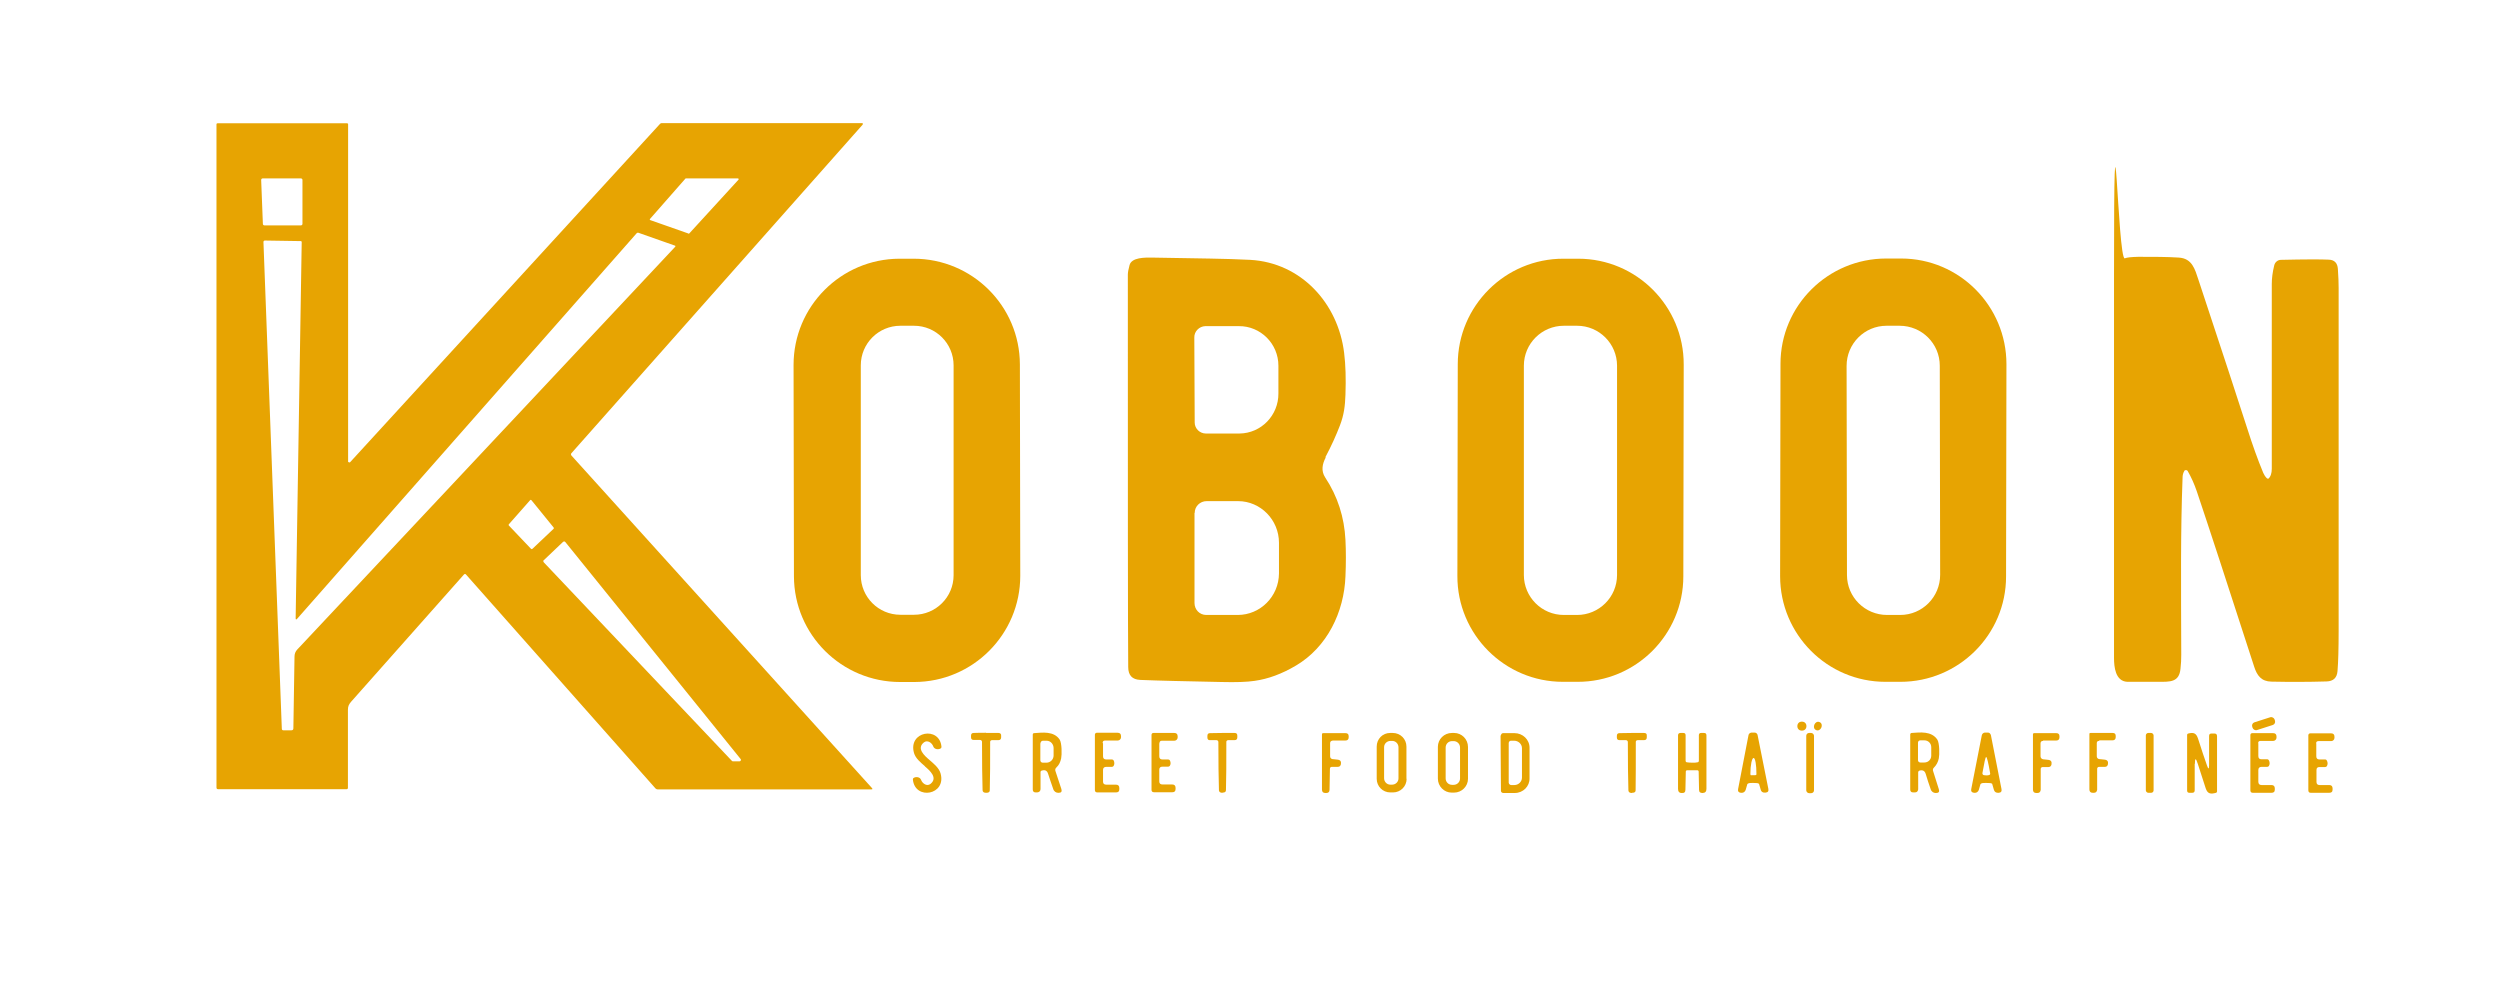 <?xml version="1.0" encoding="UTF-8"?>
<svg xmlns="http://www.w3.org/2000/svg" version="1.1" viewBox="0 0 1320 529">
  <defs>
    <style>
      .cls-1 {
        fill: #e7a402;
      }
    </style>
  </defs>
  <!-- Generator: Adobe Illustrator 28.6.0, SVG Export Plug-In . SVG Version: 1.2.0 Build 709)  -->
  <g>
    <g id="Calque_1">
      <g>
        <path class="cls-1" d="M184.1,244c.3.2.6.3.8,0,0,0,0,0,0,0l163.6-178.6c.3-.3.6-.4.9-.4h105.8c.2,0,.3.1.4.3,0,.2,0,.4-.2.6-51.2,57.8-102.4,115.6-153.7,173.4-.3.3-.3.8,0,1.2l158.7,175.6c.4.5.3.7-.3.7h-112.9c-.4,0-.8-.2-1.1-.5l-100.1-113c-.2-.3-.7-.3-1,0,0,0,0,0,0,0-19.8,22.4-39.7,44.8-59.6,67.2-1.2,1.4-1.7,2.4-1.7,4.3,0,14.8,0,28.6,0,41.2,0,.4-.3.7-.7.7h-67.8c-.6,0-.9-.3-.9-.9V65.7c0-.4.2-.6.6-.6h68.4c.3,0,.5.2.5.5,0,59.3,0,118.6,0,177.9,0,.3,0,.5.1.5ZM138.7,94.2c-.5,0-.8.4-.8.8,0,0,0,0,0,0l.9,23.2c0,.5.4.8.8.8h19.3c.5,0,.8-.4.8-.8v-23.2c0-.5-.4-.8-.8-.8h-20.1ZM363.4,123.4c.2,0,.3,0,.5-.1l26-28.4c.2-.2.1-.4,0-.6,0,0-.2-.1-.3-.1h-27.4c-.1,0-.2,0-.3.1l-18.7,21.3c-.2.2-.1.4,0,.6,0,0,0,0,.1,0l20.2,7.1ZM156.1,326.6l3.2-198.8c0-.3-.1-.4-.4-.5l-19-.3c-.5,0-.8.3-.8.8l9.7,257c0,.5.3.8.8.8h4.2c.7,0,1.1-.3,1.1-1,.2-13,.4-25.6.6-37.9,0-1.5.5-2.7,1.4-3.7,43-45.8,109.6-116.7,199.6-212.7.2-.2.1-.4,0-.6,0,0,0,0-.1,0l-19.3-6.8c-.4-.1-.7,0-.9.2l-179.3,203.6c-.5.6-.8.5-.8-.3ZM292.3,279.2c.2-.2.2-.5,0-.7l-11.7-14.4c-.2-.2-.5-.3-.7,0,0,0,0,0,0,0l-11.2,12.7c-.2.2-.2.5,0,.7l11.7,12.3c.2.2.5.2.7,0,0,0,0,0,0,0l11.2-10.6ZM287.1,295.7c-.3.3-.3.8,0,1.2l99.3,104.8c.2.2.4.3.6.3h3.4c.5,0,.8-.4.8-.8,0-.2,0-.4-.2-.5l-92.5-114.5c-.3-.4-.8-.4-1.2-.1,0,0,0,0,0,0l-10.2,9.7Z"/>
        <path class="cls-1" d="M1197.6,252.9c1.3-1.2,1.9-3,1.9-5.4,0-13.8,0-46.3,0-97.5,0-3,.4-6.3,1.3-9.9.4-1.7,1.9-2.9,3.5-2.9,12.8-.3,21.2-.3,25.3-.1,3,.1,4.6,1.8,4.8,4.9.3,4.2.4,7.5.4,10,0,59.4,0,119.8,0,181.2,0,9.4-.2,16.4-.6,21.2-.3,3.5-2.2,5.3-5.8,5.4-9.8.3-19.5.3-29.1.1-5.3-.1-7.6-3.2-9.1-7.9-14-43.3-24.1-74.2-30.3-92.6-1.3-3.8-2.9-7.4-4.8-10.7-.3-.5-.9-.6-1.4-.4-.2,0-.3.2-.4.4-.6,1-.9,2.2-.9,3.4-1.1,29-.8,56-.7,93.5,0,2.5-.1,5-.4,7.5-.7,7.2-5.5,6.9-11.7,6.9-10.8,0-16.3,0-16.4,0-6.3-.3-7-7.9-7-12.6,0-11.4,0-78.8,0-202.3s1.9-7.1,5.7-8.7c1.2-.5,3.5-.7,7.1-.8,8.1,0,15.2,0,21.3.4,7.2.4,8.6,6.1,10.5,11.8,12.4,37.3,20.9,63.5,25.8,78.6,2.7,8.5,5.5,16.3,8.4,23.3.5,1.1,1.1,2.1,2,2.9.2.2.5.2.7,0Z"/>
        <path class="cls-1" d="M700,241.5c-1.8,3.4-2.6,7.1-.3,10.6,6.6,10,10.1,21,10.7,33,.3,6,.3,12.4,0,19.2-.7,18.9-9.7,37.4-26.1,47.1-7.4,4.4-14.7,7.1-21.9,8.1-3.9.6-9.8.8-17.5.6-19.1-.4-33.4-.7-42.8-1.1-4.3-.2-6.4-2.4-6.4-6.8-.2-22.5-.2-91.6-.2-207.2,0-1.1.3-2.8.9-5,1.1-4.2,8.3-4,11.7-4,26.5.5,38.1.5,52,1.2,26.9,1.5,46.4,22.9,49.6,49.1.8,6.4,1,13.7.7,22.2-.2,5.9-.8,10.6-2.9,16.1-2,5.2-4.5,10.8-7.7,16.8ZM630.6,178.2l.2,44.9c0,3.2,2.7,5.8,5.9,5.8h17.7c11.5-.1,20.7-9.6,20.6-21.2h0s0-14.6,0-14.6c0-11.6-9.4-21-20.9-20.9h-17.7c-3.2.1-5.9,2.8-5.8,6h0ZM630.7,270.9v47.5c0,3.5,2.7,6.3,6.2,6.3h16.6c12,0,21.7-9.8,21.8-21.9v-16.2c0-12.1-9.7-22-21.6-22h-16.6c-3.5,0-6.3,2.8-6.3,6.2h0Z"/>
        <path class="cls-1" d="M538.7,304c0,30.9-25,56-55.9,56.1h-7.5c-30.9,0-56-24.9-56.1-55.8h0l-.2-111.6c0-30.9,25-56,55.9-56.1h7.5c30.9,0,56,24.9,56.1,55.8l.2,111.6ZM503.5,192.9c0-11.5-9.3-20.9-20.9-20.9h-7.2c-11.5,0-20.9,9.3-20.9,20.9v110.8c0,11.5,9.3,20.9,20.9,20.9h7.2c11.5,0,20.9-9.3,20.9-20.9h0v-110.8Z"/>
        <path class="cls-1" d="M888.8,304.3c0,30.8-25.1,55.8-55.9,55.7h-7.7c-30.8,0-55.8-25.1-55.7-55.9h0s.2-111.8.2-111.8c0-30.8,25.1-55.8,55.9-55.7h7.7c30.8,0,55.8,25.1,55.7,55.9h0s-.2,111.8-.2,111.8ZM853.8,193.1c0-11.6-9.4-21.1-21.1-21.1h-7c-11.6,0-21.1,9.4-21.1,21.1h0v110.5c0,11.6,9.4,21.1,21.1,21.1h7c11.6,0,21.1-9.4,21.1-21.1h0v-110.5Z"/>
        <path class="cls-1" d="M1059.2,304.4c0,30.7-25,55.6-55.8,55.6h-7.9c-30.7,0-55.6-25-55.6-55.8l.2-112.1c0-30.7,25-55.6,55.8-55.6h7.9c30.7,0,55.6,25,55.6,55.8l-.2,112.1ZM1024.2,193.1c0-11.7-9.5-21.1-21.2-21.1h-6.9c-11.7,0-21.1,9.5-21.1,21.2h0s.2,110.4.2,110.4c0,11.7,9.5,21.1,21.2,21.1h6.9c11.7,0,21.1-9.5,21.1-21.2h0s-.2-110.4-.2-110.4Z"/>
        <rect class="cls-1" x="1189" y="379.9" width="12.4" height="4.3" rx="1.8" ry="1.8" transform="translate(-59.6 383.7) rotate(-17.8)"/>
        <circle class="cls-1" cx="951.4" cy="383.4" r="2.4"/>
        <ellipse class="cls-1" cx="959.9" cy="383.4" rx="2.3" ry="2" transform="translate(224.2 1109.5) rotate(-66.4)"/>
        <path class="cls-1" d="M925.7,413.4c-1.2,0-1.9,0-2.2.1-.5.2-.8.3-.9.5l-.9,3.1c-.3.9-1.2,1.6-2.1,1.5h-.4c-1.2-.1-1.7-.8-1.5-1.9l5.5-28.5c.1-.8.8-1.3,1.6-1.4.5,0,.7,0,.8,0s.3,0,.8,0c.8,0,1.5.6,1.6,1.3l5.7,28.5c.2,1.2-.3,1.8-1.5,1.9h-.4c-1,.1-1.9-.5-2.1-1.4l-.9-3.1c0-.2-.3-.3-.9-.5-.3,0-1-.1-2.2-.1ZM924.6,409.3h2.2c.3,0,.6-.2.6-.5v-.2c0-4.6-.6-8.4-1.5-8.4,0,0,0,0,0,0h0c-.9,0-1.7,3.8-1.7,8.4v.2c0,.3.2.6.5.6Z"/>
        <path class="cls-1" d="M1048.8,413.4c-1.2,0-1.9,0-2.2.1-.5.2-.8.3-.9.5l-.9,3.1c-.3.9-1.2,1.6-2.1,1.5h-.4c-1.2-.1-1.7-.8-1.5-1.9l5.6-28.5c.2-.8.8-1.3,1.6-1.4.5,0,.7,0,.8,0s.3,0,.8,0c.8,0,1.4.6,1.6,1.4l5.6,28.5c.2,1.2-.3,1.8-1.5,1.9h-.4c-1,0-1.8-.5-2.1-1.5l-.9-3.1c0-.2-.3-.4-.9-.5-.3,0-1-.1-2.2-.1ZM1048.8,409.4c.6,0,1.1,0,1.5-.2.4-.1.6-.5.5-.9-1-5.8-1.7-8.6-2.1-8.6s-1,2.9-2,8.6c0,.4.2.7.5.9.4.1.9.2,1.5.2Z"/>
        <path class="cls-1" d="M1192.4,392.4v6.8c0,1.2.6,1.7,1.7,1.7h3c.4,0,.7.2.9.6.5,1,.5,2,0,2.9-.2.3-.5.5-.9.5h-3c-1.1,0-1.7.6-1.7,1.7v6.2c0,1.1.6,1.7,1.7,1.7h5.2c1.2,0,1.8.6,1.8,1.8v.6c0,1.2-.6,1.7-1.8,1.7h-9.8c-.8,0-1.3-.4-1.3-1.3v-29.2c0-.6.4-1,1-1h11c1.2,0,1.8.6,1.8,1.8v.6c0,.9-.8,1.7-1.7,1.7h-6.7c-.9,0-1.3.4-1.3,1.3Z"/>
        <path class="cls-1" d="M520.7,387c2.2,0,4.4,0,6.5,0,1,0,1.5.6,1.4,1.5v.8c0,1-.5,1.5-1.5,1.5h-3.3c-.6,0-1,.4-1,.9,0,0,0,0,0,0,0,10.6,0,19.1-.2,25.6,0,.9-.6,1.3-1.9,1.3-1.2,0-1.8-.4-1.9-1.3-.2-6.4-.3-15-.3-25.6,0-.6-.5-1-1-1h-3.3c-1,0-1.5-.4-1.5-1.4v-.8c0-1,.4-1.5,1.4-1.5,2.1-.1,4.3-.1,6.5-.1Z"/>
        <path class="cls-1" d="M549.9,406.9c-.3.1-.5.4-.5.7v9.1c-.1,1.1-.7,1.6-1.8,1.7h-.7c-1.1,0-1.6-.5-1.6-1.6v-28.9c0-.4.2-.8.7-.8,4.4-.3,10.4-1.2,13.5,3.4,1.2,1.8,1.2,8,.8,9.9-.4,2-1.2,3.6-2.5,4.8-.6.5-.8,1.3-.5,2l3.1,9.4c.4,1.3,0,2-1.4,2,0,0-.2,0-.3,0-1.1,0-2.2-.7-2.6-2-.9-2.7-1.9-5.4-2.7-8-.5-1.7-1.6-2.3-3.4-1.7ZM549.3,392.5v8.9c0,.7.5,1.3,1.3,1.3h1.9c2.1,0,3.8-1.7,3.8-3.8v-3.9c0-2.1-1.6-3.9-3.7-3.9h-1.9c-.7,0-1.3.6-1.3,1.3h0Z"/>
        <path class="cls-1" d="M582.4,392.5v6.8c0,1.2.6,1.7,1.7,1.7h3c.4,0,.7.2.9.5.5,1,.5,2,0,2.9-.2.3-.5.5-.9.5h-3c-1.1,0-1.7.6-1.7,1.6v6.2c0,1.1.6,1.6,1.7,1.6h5.1c1.2,0,1.8.6,1.8,1.8v.6c0,1.2-.6,1.7-1.8,1.7h-9.8c-.8,0-1.3-.4-1.3-1.3v-29.2c0-.6.5-1,1-1h11c1.2,0,1.8.6,1.8,1.8v.6c0,.9-.8,1.7-1.7,1.7h-6.7c-.9,0-1.3.4-1.3,1.3Z"/>
        <path class="cls-1" d="M612.1,392.5v6.8c0,1.2.6,1.7,1.7,1.7h3c.4,0,.7.2.9.5.5,1,.5,2,0,2.8-.2.3-.5.5-.9.5h-3c-1.1,0-1.7.5-1.7,1.6v6.2c0,1.1.6,1.6,1.7,1.6h5.1c1.2,0,1.8.6,1.8,1.8v.6c0,1.2-.6,1.7-1.7,1.7h-9.7c-.8,0-1.3-.4-1.3-1.2v-29.1c0-.6.4-1,1-1h11c1.2,0,1.8.6,1.8,1.8v.6c0,.9-.8,1.7-1.7,1.7h-6.6c-.9,0-1.3.5-1.3,1.3Z"/>
        <path class="cls-1" d="M645.5,418.6c-1.2,0-1.8-.4-1.9-1.3-.2-6.4-.3-14.9-.3-25.5,0-.6-.5-1-1-1h-3.3c-1,.1-1.5-.4-1.5-1.4v-.8c0-1,.4-1.5,1.4-1.5,2.1,0,4.2-.1,6.5-.1,2.2,0,4.4,0,6.5,0,1,0,1.4.5,1.4,1.5v.8c0,1-.5,1.5-1.5,1.5h-3.3c-.6,0-1,.4-1,.9,0,10.6,0,19.1-.2,25.5,0,.9-.6,1.3-1.8,1.3Z"/>
        <path class="cls-1" d="M703.6,391.1c-.8,0-1.2.4-1.3,1.2v6.9c-.1.8.5,1.5,1.2,1.6.6,0,1.5.2,2.8.3,1.5.2,1.9,1,1.7,2.4-.2.9-.7,1.4-1.7,1.4h-3.1c-.6,0-1,.4-1,1l-.2,11.1c0,1.1-.6,1.7-1.7,1.7h-.5c-1.2,0-1.8-.6-1.8-1.8v-29.1c0-.5.2-.7.7-.7h11.7c1.1,0,1.7.5,1.7,1.6v.6c0,1.1-.6,1.7-1.7,1.7h-7Z"/>
        <path class="cls-1" d="M742.7,411.2c0,4-3.2,7.2-7.2,7.2h-1.4c-4,0-7.2-3.2-7.2-7.2v-17c0-4,3.1-7.2,7.1-7.2h1.4c4,0,7.2,3.2,7.2,7.2v17ZM738.4,394.6c0-1.9-1.5-3.4-3.3-3.4h-.9c-1.9,0-3.4,1.5-3.4,3.3v16.4c0,1.9,1.5,3.4,3.3,3.4h.9c1.9,0,3.4-1.5,3.4-3.3v-16.4Z"/>
        <path class="cls-1" d="M775.1,411.2c0,4-3.3,7.3-7.4,7.3h-1.2c-4,0-7.3-3.3-7.3-7.4h0s0-16.8,0-16.8c0-4,3.3-7.3,7.4-7.3h1.2c4,0,7.3,3.3,7.3,7.4v16.8ZM770.9,394.7c0-1.9-1.5-3.4-3.4-3.4h-.8c-1.9,0-3.4,1.5-3.4,3.4h0v16.3c0,1.9,1.5,3.4,3.4,3.4h.8c1.9,0,3.4-1.5,3.4-3.4h0v-16.3Z"/>
        <path class="cls-1" d="M792.5,388.3c0-.6.5-1.2,1.1-1.2,0,0,0,0,0,0h6.1c4.3,0,7.9,3.4,7.9,7.7,0,0,0,0,0,0v16.1c.1,4.3-3.4,7.8-7.8,7.8h-6.1c-.6,0-1.2-.5-1.2-1.1l-.2-29.3ZM796.6,392.4v20.9c.1.7.7,1.2,1.3,1.2h1.7c2.2,0,4-1.8,4-3.9v-15.6c0-2.1-1.9-3.9-4.1-3.9h-1.7c-.7,0-1.2.6-1.2,1.3h0Z"/>
        <path class="cls-1" d="M861.7,418.7c-1.2,0-1.8-.4-1.9-1.3-.2-6.4-.3-14.9-.3-25.6,0-.6-.5-1-1-1,0,0,0,0,0,0h-3.3c-1,0-1.5-.4-1.5-1.4v-.8c0-1,.4-1.5,1.4-1.5,2.1,0,4.3-.1,6.5-.1,2.2,0,4.4,0,6.5,0,1,0,1.5.5,1.4,1.5v.8c0,1-.5,1.5-1.5,1.5h-3.3c-.6,0-1,.4-1,.9,0,0,0,0,0,0,0,10.6,0,19.1-.1,25.6,0,.9-.6,1.3-1.9,1.3Z"/>
        <path class="cls-1" d="M893.5,402.7c1.1,0,2.1,0,2.8-.2.4,0,.7-.4.7-.8v-13.5c0-.8.4-1.2,1.2-1.2h1.5c.9,0,1.3.4,1.3,1.3v28.2c0,1.4-.6,2.1-1.9,2.2-.1,0-.2,0-.2,0-1.2,0-1.8-.5-1.8-1.7l-.2-9.6c0-.4-.3-.7-.7-.7-.9,0-1.8,0-2.7,0-.9,0-1.8,0-2.7,0-.4,0-.7.3-.7.7l-.2,9.6c0,1.2-.6,1.8-1.8,1.7,0,0,0,0-.2,0-1.3,0-1.9-.8-1.9-2.2v-28.2c0-.8.4-1.3,1.3-1.3h1.5c.8,0,1.2.4,1.2,1.2v13.5c0,.4.3.8.7.8.8.1,1.7.2,2.8.2Z"/>
        <rect class="cls-1" x="953.7" y="387" width="4.1" height="31.8" rx="1.5" ry="1.5"/>
        <path class="cls-1" d="M1013.3,407c-.3.1-.5.4-.5.7v9.1c-.2,1.1-.7,1.6-1.8,1.6h-.8c-1.1,0-1.6-.5-1.6-1.6v-29c0-.4.3-.8.8-.8,4.4-.3,10.4-1.1,13.5,3.5,1.2,1.8,1.2,8,.8,9.9-.4,2-1.3,3.6-2.5,4.8-.6.5-.8,1.3-.5,2l3,9.5c.4,1.3,0,2-1.4,2,0,0-.2,0-.3,0-1.1,0-2.2-.7-2.6-2-.9-2.7-1.9-5.4-2.6-8-.5-1.7-1.6-2.3-3.4-1.8ZM1012.7,392.3v9.1c0,.7.6,1.2,1.2,1.2h2.2c2,0,3.6-1.6,3.6-3.6v-4.5c0-2-1.6-3.6-3.6-3.6h-2.2c-.7,0-1.2.6-1.2,1.2Z"/>
        <path class="cls-1" d="M1078.7,391.2c-.8,0-1.2.4-1.3,1.2v6.9c0,.8.5,1.4,1.3,1.6.6,0,1.5.2,2.8.3,1.5.2,1.9,1,1.7,2.4-.2.9-.7,1.4-1.6,1.4h-3.1c-.6,0-1,.5-1,1v11.1c-.2,1.1-.7,1.6-1.8,1.6h-.5c-1.2,0-1.8-.6-1.8-1.8v-29.1c0-.4.2-.7.6-.7h11.7c1.1,0,1.7.5,1.7,1.6v.6c0,1.1-.6,1.7-1.7,1.7h-6.9Z"/>
        <rect class="cls-1" x="1133" y="387" width="4.1" height="31.6" rx="1.3" ry="1.3"/>
        <path class="cls-1" d="M1158.8,403.2v14.1c0,.8-.4,1.3-1.3,1.3h-1.5c-.8,0-1.2-.4-1.2-1.2v-29.4c0-.3.2-.6.6-.7,2.8-.7,4.2-.3,5.2,2.8,1.8,5.7,3.4,10.4,4.7,14.1.7,2.1,1.1,2,1.1-.2v-15.4c0-.9.4-1.3,1.3-1.3h1.5c1,0,1.4.5,1.4,1.5v29.1c0,.3-.2.6-.5.7-2.9.8-4.5.6-5.5-2.4-.5-1.6-1.9-5.9-4.2-13-1-3.1-1.5-3.1-1.5.2Z"/>
        <path class="cls-1" d="M1223,392.5v6.8c0,1.2.6,1.7,1.7,1.7h3c.4,0,.7.2.9.6.5,1,.5,2,0,2.9-.2.3-.5.5-.9.5h-3c-1.1,0-1.6.5-1.6,1.6v6.2c0,1.1.5,1.7,1.6,1.7h5.1c1.2,0,1.8.6,1.8,1.8v.6c0,1.2-.6,1.7-1.8,1.7h-9.7c-.8,0-1.3-.4-1.3-1.3v-29.1c0-.6.5-1,1-1h11c1.2,0,1.8.6,1.8,1.8v.6c0,.9-.8,1.7-1.7,1.7h-6.7c-.9,0-1.3.4-1.3,1.3Z"/>
        <path class="cls-1" d="M488.4,404.6c-2.3-2-5-4.2-5.8-7-3.3-11.5,13.5-14.4,14.5-3.3,0,.4-.1.7-.5.9-1.1.7-3.2.5-3.8-1-.7-2-3.1-3.7-5-2.2-4,3.2.3,7,3,9.3,2.3,2,5,4.2,5.8,7,3.3,11.5-13.5,14.4-14.6,3.3,0-.4.1-.7.5-.9,1.1-.7,3.2-.5,3.8,1,.7,2,3.1,3.7,5,2.2,4-3.2-.3-7-3-9.3Z"/>
        <path class="cls-1" d="M1108.3,391.2c-.8,0-1.2.4-1.2,1.2v6.9c0,.8.5,1.4,1.3,1.5.6,0,1.5.2,2.9.3,1.5.2,1.9,1,1.7,2.4-.2.9-.7,1.4-1.6,1.4h-3.1c-.6,0-1,.5-1,1v11.1c-.2,1.1-.7,1.6-1.8,1.6h-.5c-1.2,0-1.8-.6-1.8-1.8v-29.1c0-.5.1-.7.6-.7h11.7c1.1,0,1.6.5,1.6,1.6v.6c0,1.1-.6,1.7-1.7,1.7h-6.9Z"/>
      </g>
    </g>
  </g>
</svg>